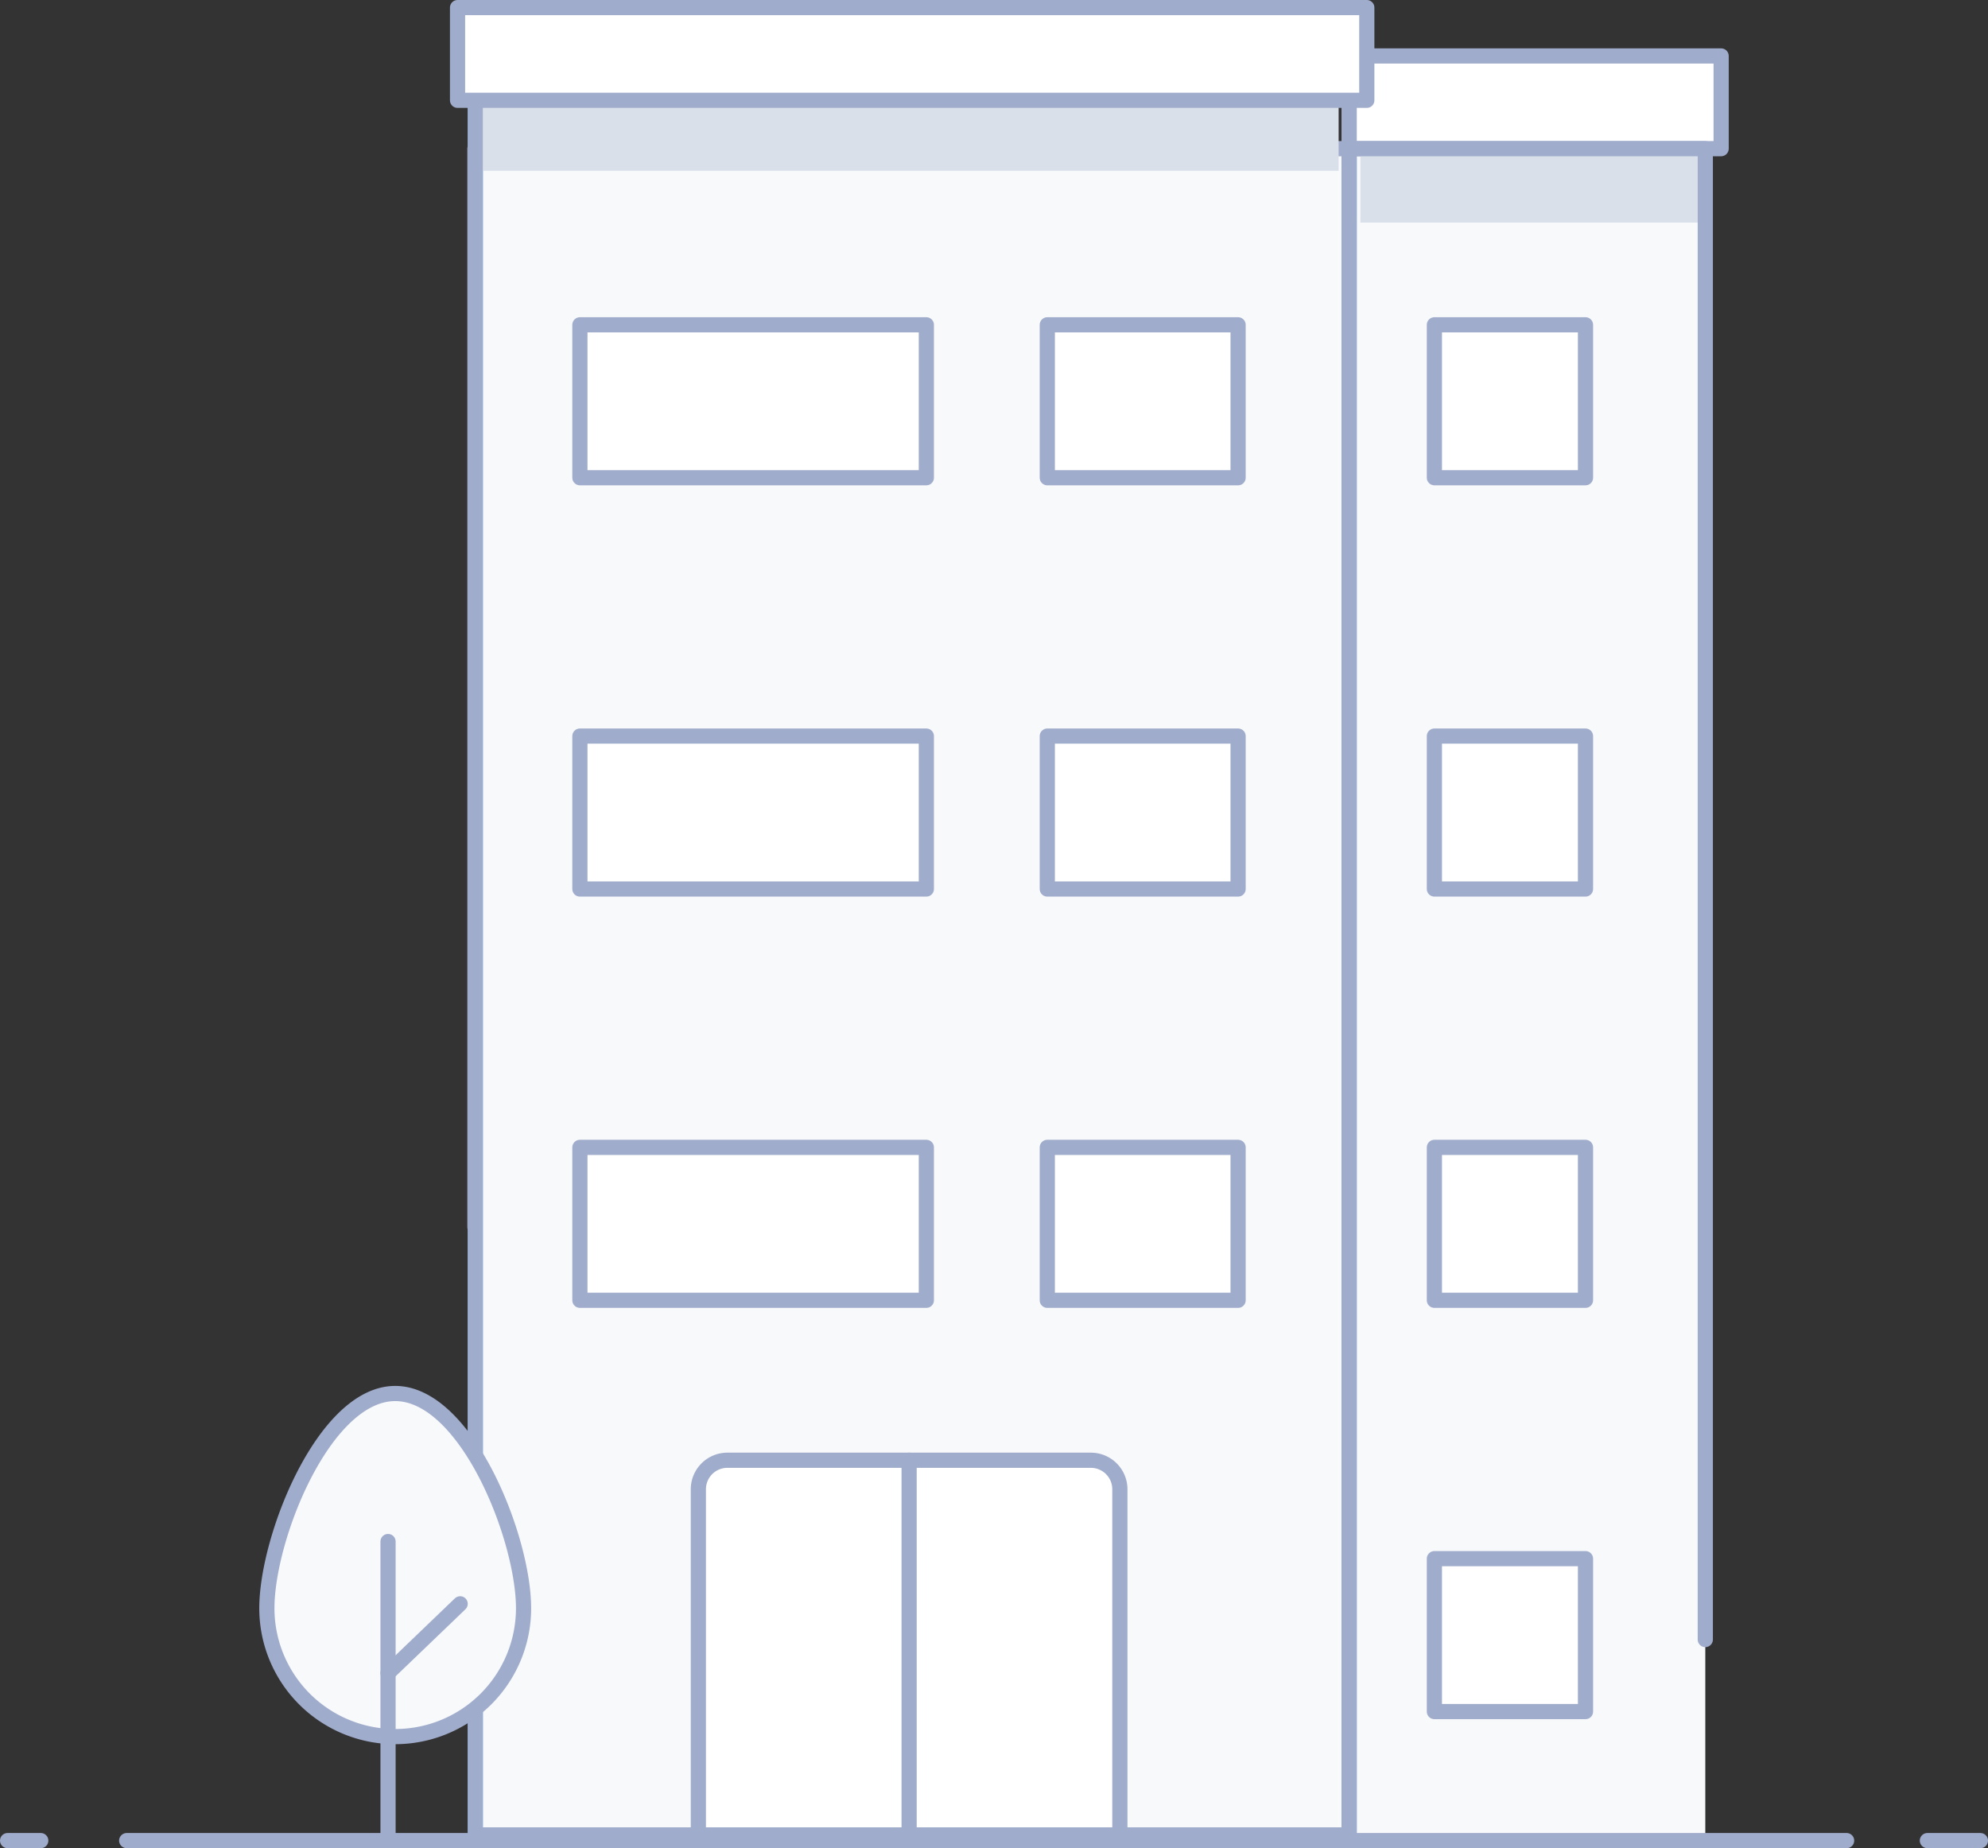 <svg xmlns="http://www.w3.org/2000/svg" width="131" height="121.79"><rect width="100%" height="100%" fill="#333333" stroke="none"/><defs><style>.cls-6{fill:none}.cls-3,.cls-6{stroke-linecap:round;stroke-linejoin:round}.cls-3{fill:#fff}.cls-3,.cls-6{stroke:#a0accb}.cls-5{fill:#dae0e9}</style></defs><g id="Icon_-_MRH_-_RDC" data-name="Icon - MRH - RDC" transform="translate(.5 .5)"><g id="Groupe_17802" data-name="Groupe 17802" transform="translate(29.65)"><path id="Rectangle_3109" data-name="Rectangle 3109" transform="translate(1.145 9.297)" style="fill:#f7f9fb" d="M0 0h81.077v111.469H0z"/><path id="Rectangle_3110" data-name="Rectangle 3110" transform="translate(1.166 4.387)" style="stroke-linecap:round;stroke-linejoin:round;stroke:#077af1;fill:none" d="M0 0h57.585v116.373H0z"/><path id="Rectangle_3111" data-name="Rectangle 3111" class="cls-3" transform="translate(64.37 102.211)" d="M0 0h9.957v10.077H0z"/><path id="Rectangle_3112" data-name="Rectangle 3112" class="cls-3" transform="translate(64.37 75.108)" d="M0 0h9.957v10.077H0z"/><path id="Rectangle_3113" data-name="Rectangle 3113" class="cls-3" transform="translate(64.37 48.006)" d="M0 0h9.957v10.077H0z"/><path id="Rectangle_3114" data-name="Rectangle 3114" class="cls-3" transform="translate(64.37 20.904)" d="M0 0h9.957v10.077H0z"/><path id="Rectangle_3115" data-name="Rectangle 3115" class="cls-3" transform="translate(58.751 3.187)" d="M0 0h24.514v6.11H0z"/><path id="Tracé_11063" data-name="Tracé 11063" class="cls-3" d="M1197.919 335.7v23.145h-27.775V335.7a1.912 1.912 0 0 1 1.919-1.919H1196a1.913 1.913 0 0 1 1.919 1.919z" transform="translate(-1154.275 -238.055)"/><path id="Ligne_258" data-name="Ligne 258" transform="translate(29.757 95.725)" style="fill:#b5d8fe;stroke:#a0accb;stroke-linecap:round;stroke-linejoin:round" d="M0 0v24.691"/><path id="Rectangle_3116" data-name="Rectangle 3116" class="cls-3" transform="translate(38.862 75.108)" d="M0 0h12.573v10.077H0z"/><path id="Rectangle_3117" data-name="Rectangle 3117" class="cls-3" transform="translate(38.862 48.006)" d="M0 0h12.573v10.077H0z"/><path id="Rectangle_3118" data-name="Rectangle 3118" class="cls-3" transform="translate(38.862 20.904)" d="M0 0h12.573v10.077H0z"/><path id="Rectangle_3119" data-name="Rectangle 3119" class="cls-3" transform="translate(8.063 75.108)" d="M0 0h22.829v10.077H0z"/><path id="Rectangle_3120" data-name="Rectangle 3120" class="cls-3" transform="translate(8.063 48.006)" d="M0 0h22.829v10.077H0z"/><path id="Rectangle_3121" data-name="Rectangle 3121" class="cls-3" transform="translate(8.063 20.904)" d="M0 0h22.829v10.077H0z"/><path id="Rectangle_3122" data-name="Rectangle 3122" class="cls-5" transform="translate(59.496 9.611)" d="M0 0h22.725v4.557H0z"/><path id="Tracé_11064" data-name="Tracé 11064" class="cls-6" d="M1159.278 341.066V270h81.076v98.245" transform="translate(-1158.133 -260.703)"/><path id="Rectangle_3124" data-name="Rectangle 3124" class="cls-5" transform="translate(1.439 6.197)" d="M0 0h56.62v4.557H0z"/><path id="Rectangle_3125" data-name="Rectangle 3125" class="cls-6" transform="translate(1.166 5.743)" d="M0 0h57.585v114.673H0z"/><path id="Rectangle_3123" data-name="Rectangle 3123" class="cls-3" d="M0 0h59.916v6.11H0z"/></g><g id="Groupe_17803" data-name="Groupe 17803" transform="translate(0 120.79)"><path id="Ligne_259" data-name="Ligne 259" class="cls-6" transform="translate(7.848)" d="M0 0h113.336"/><path id="Ligne_260" data-name="Ligne 260" class="cls-6" d="M0 0h2.187"/><path id="Ligne_261" data-name="Ligne 261" class="cls-6" transform="translate(126.505)" d="M0 0h3.495"/></g><path id="Tracé_11065" data-name="Tracé 11065" d="M1166.076 344.686a8.457 8.457 0 0 1-16.915 0c0-4.671 3.786-14.151 8.457-14.151s8.458 9.48 8.458 14.151z" transform="translate(-1132.076 -239.207)" style="stroke:#a0accb;stroke-linecap:round;stroke-linejoin:round;fill:#f7f9fb"/><path id="Ligne_262" data-name="Ligne 262" class="cls-6" transform="translate(25.07 101.082)" d="M0 0v19.677"/><path id="Ligne_263" data-name="Ligne 263" class="cls-6" transform="translate(25.07 105.186)" d="M0 4.563 4.752 0"/></g></svg>